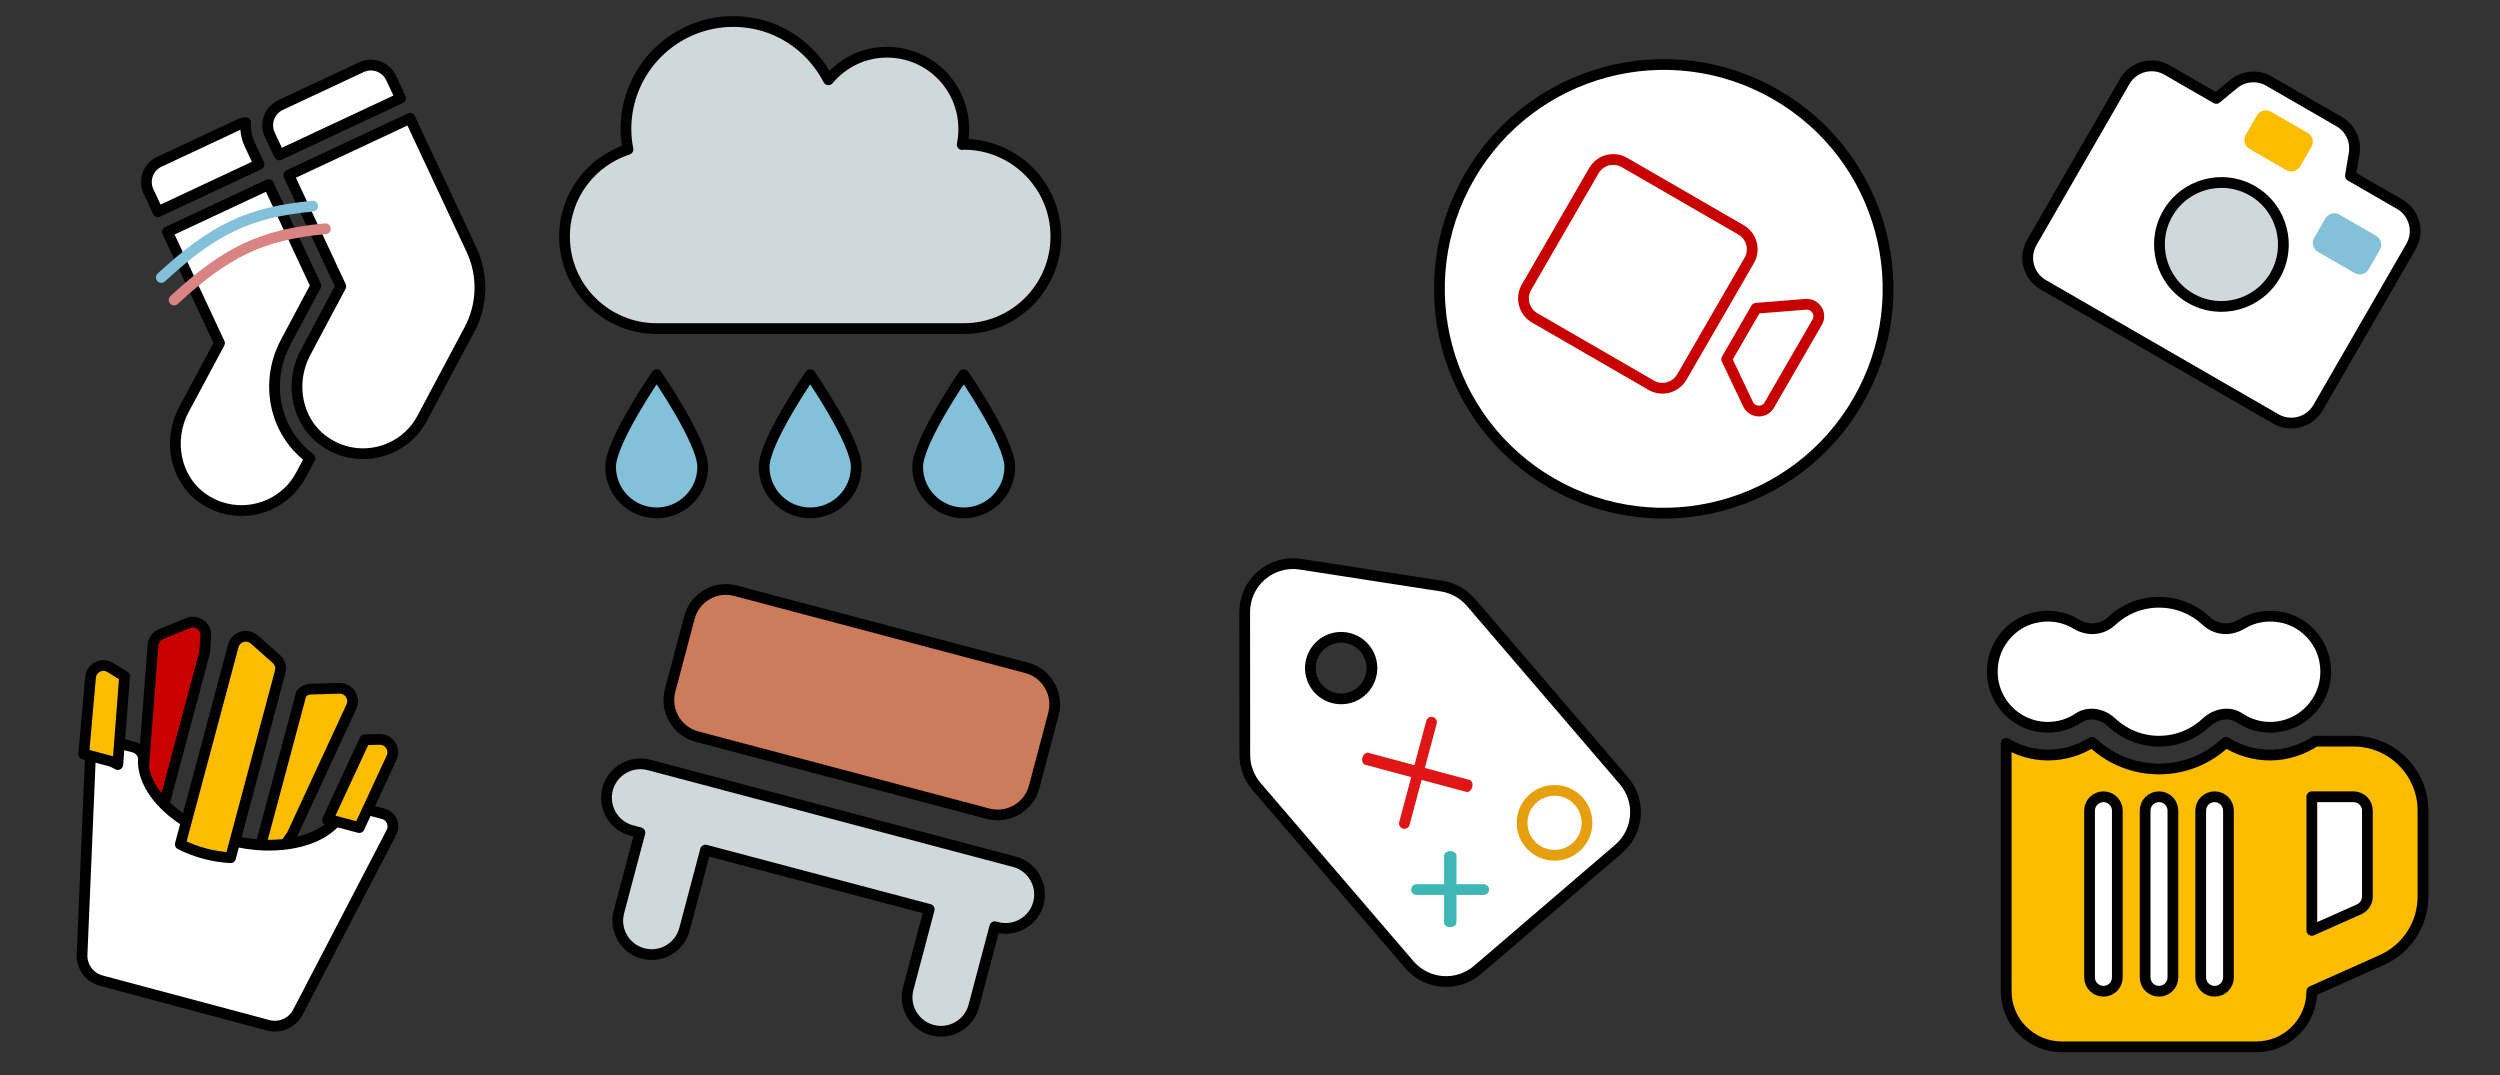 <?xml version="1.0" encoding="UTF-8" standalone="no"?>
<!DOCTYPE svg PUBLIC "-//W3C//DTD SVG 1.1//EN" "http://www.w3.org/Graphics/SVG/1.1/DTD/svg11.dtd">
<svg width="100%" height="100%" viewBox="0 0 930 400" version="1.1" xmlns="http://www.w3.org/2000/svg" xmlns:xlink="http://www.w3.org/1999/xlink" xml:space="preserve" xmlns:serif="http://www.serif.com/" style="fill-rule:evenodd;clip-rule:evenodd;stroke-linejoin:round;stroke-miterlimit:2;">
    <rect x="0" y="0" width="930" height="400" fill="#333333" stroke="none"/>
    <g transform="matrix(1,0,0,1,-588.587,-879)">
        <g id="strip-2024-3" transform="matrix(1,0,0,1,588.587,879)">
            <rect x="0" y="0" width="930" height="400" style="fill:none;"/>
            <g transform="matrix(1,0,0,1,26.399,6.174)">
                <g transform="matrix(0.292,0.078,-0.078,0.292,14.908,216.962)">
                    <path d="M128.001,258.486L128.001,33.099L124.251,13.098C123.251,7.597 119.502,3.097 114.252,1.097C109.127,-0.903 103.252,-0.153 98.877,3.222L70.378,24.848C65.503,28.474 63.128,34.599 64.253,40.599L101.127,237.735C106.502,245.36 115.627,252.611 128.001,258.486Z" style="fill:rgb(200,1,0);stroke:black;stroke-width:13.22px;"/>
                </g>
                <g transform="matrix(0.292,0.078,-0.078,0.292,14.908,216.962)">
                    <path d="M287.498,228.109C287.998,226.359 288.998,224.859 289.623,223.234L319.747,50.725C320.747,45.224 318.747,39.724 314.622,36.099C310.497,32.349 304.748,31.099 299.373,32.724L265.123,42.974C260.873,44.224 257.999,47.475 255.999,51.225L255.999,258.486C273.498,250.111 285.123,238.985 287.498,228.109Z" style="fill:rgb(252,189,0);stroke:black;stroke-width:13.22px;"/>
                </g>
                <g transform="matrix(0.292,0.078,-0.078,0.292,26.195,202.456)">
                    <path d="M367.996,223.984L333.997,223.984C327.122,223.984 320.247,228.234 318.747,234.985C310.247,273.987 256.749,303.989 192,303.989C127.376,303.989 73.878,273.987 65.253,234.985C63.753,228.234 57.003,223.984 50.003,223.984L16.004,223.984C11.129,223.984 6.504,226.234 3.504,229.985C0.504,233.735 -0.621,238.735 0.379,243.485L54.503,486.999C57.753,501.624 70.753,512 85.752,512L298.248,512C313.247,512 326.247,501.624 329.497,486.999L383.621,243.485C384.621,238.735 383.496,233.735 380.496,229.985C377.496,226.234 372.871,223.984 367.996,223.984Z" style="fill:white;stroke:black;stroke-width:13.22px;"/>
                </g>
                <g transform="matrix(0.292,0.078,-0.078,0.292,14.908,216.962)">
                    <path d="M367.496,191.982L383.746,98.727C384.746,93.227 382.746,87.727 378.621,84.102C374.496,80.351 368.746,79.101 363.371,80.726L346.122,85.852L327.372,193.108C329.622,192.733 331.622,191.982 333.997,191.982L367.496,191.982Z" style="fill:rgb(252,189,0);stroke:black;stroke-width:13.22px;"/>
                </g>
                <g transform="matrix(0.292,0.078,-0.078,0.292,14.908,216.962)">
                    <path d="M223.999,268.737L223.999,31.974C223.999,25.973 220.624,20.348 215.124,17.723L183.125,1.722C178.25,-0.778 172.25,-0.528 167.626,2.347C162.876,5.222 160.001,10.473 160.001,15.973L160.001,268.737C181.125,273.112 202.875,273.112 223.999,268.737Z" style="fill:rgb(252,189,0);stroke:black;stroke-width:13.22px;"/>
                </g>
                <g transform="matrix(0.292,0.078,-0.078,0.292,14.908,216.962)">
                    <path d="M50.003,191.982C53.628,191.982 57.003,192.983 60.378,193.733L40.378,86.602L20.629,80.726C15.254,79.101 9.504,80.351 5.379,83.977C1.254,87.727 -0.746,93.227 0.254,98.727L16.504,191.982L50.003,191.982Z" style="fill:rgb(252,189,0);stroke:black;stroke-width:13.22px;"/>
                </g>
            </g>
            <g transform="matrix(1,0,0,1,-28.667,-10.597)">
                <g transform="matrix(0.323,0,0,0.323,764.637,234.637)">
                    <path d="M115.196,133.293C127.214,125.23 142.946,128.566 153.509,138.457C167.769,151.812 186.909,160 207.999,160C229.089,160 248.23,151.812 262.489,138.457C273.052,128.566 288.784,125.23 300.802,133.293C310.864,140.045 322.942,144 335.999,144C375.878,144 407.237,107.525 398.538,66.117C393.677,42.971 375.144,23.656 352.179,17.998C334.103,13.543 317.011,16.805 303.288,25.117C289.96,33.189 273.849,32.168 262.47,21.52C248.21,8.178 229.079,0 207.999,0C186.919,0 167.788,8.178 153.528,21.52C142.15,32.168 126.038,33.189 112.71,25.117C98.987,16.805 81.896,13.543 63.819,17.998C40.855,23.656 22.321,42.971 17.46,66.117C8.761,107.525 40.12,144 79.999,144C93.056,144 105.134,140.045 115.196,133.293Z" style="fill:white;stroke:black;stroke-width:12.38px;"/>
                </g>
                <g transform="matrix(0.323,0,0,0.323,764.637,234.637)">
                    <path d="M431.999,160L388.097,160C372.71,170.037 354.894,176 335.999,176C317.882,176 300.335,170.906 285.083,161.242C284.859,161.393 284.614,161.58 284.364,161.814C263.577,181.279 236.458,192 207.999,192C179.54,192 152.421,181.279 131.636,161.816C131.384,161.58 131.136,161.389 130.921,161.24C115.669,170.904 98.118,176 79.999,176C62.763,176 46.458,170.965 31.999,162.545L31.999,448C31.999,483.346 60.653,512 95.999,512L319.999,512C355.345,512 383.999,483.346 383.999,448L464.657,411.984C493.454,399.127 511.999,370.537 511.999,339L511.999,240C511.999,195.816 476.183,160 431.999,160Z" style="fill:rgb(252,189,0);stroke:black;stroke-width:12.38px;"/>
                </g>
                <g transform="matrix(0.323,0,0,0.323,764.637,234.637)">
                    <path d="M287.999,432C287.999,440.875 280.874,448 271.999,448C263.124,448 255.999,440.875 255.999,432L255.999,240C255.999,231.125 263.124,224 271.999,224C280.874,224 287.999,231.125 287.999,240L287.999,432Z" style="fill:white;stroke:black;stroke-width:12.38px;"/>
                </g>
                <g transform="matrix(0.323,0,0,0.323,764.637,234.637)">
                    <path d="M447.999,339C447.999,345.25 444.249,351 438.499,353.625L383.999,377.875L383.999,224L431.999,224C440.874,224 447.999,231.125 447.999,240L447.999,339Z" style="fill:white;stroke:black;stroke-width:12.38px;"/>
                </g>
                <g transform="matrix(0.323,0,0,0.323,764.637,234.637)">
                    <path d="M159.999,432C159.999,440.875 152.874,448 143.999,448C135.124,448 127.999,440.875 127.999,432L127.999,240C127.999,231.125 135.124,224 143.999,224C152.874,224 159.999,231.125 159.999,240L159.999,432Z" style="fill:white;stroke:black;stroke-width:12.38px;"/>
                </g>
                <g transform="matrix(0.323,0,0,0.323,764.637,234.637)">
                    <path d="M223.999,432C223.999,440.875 216.874,448 207.999,448C199.124,448 191.999,440.875 191.999,432L191.999,240C191.999,231.125 199.124,224 207.999,224C216.874,224 223.999,231.125 223.999,240L223.999,432Z" style="fill:white;stroke:black;stroke-width:12.38px;"/>
                </g>
            </g>
            <g transform="matrix(1,0,0,1,1,8)">
                <g transform="matrix(0.357,0,0,0.357,209,0)">
                    <path d="M416,128C415.375,128 414.875,128.25 414.375,128.25C415.5,123 416,117.625 416,112C416,67.75 380.25,32 336,32C311.375,32 289.75,43.25 275,60.75C256.375,24.75 219.25,0 176,0C114.125,0 64,50.125 64,112C64,119.25 64.75,126.25 66.125,133.25C27.75,145.75 0,181.5 0,224C0,277 43,320 96,320L416,320C469,320 512,277 512,224C512,171 469,128 416,128Z" style="fill:rgb(207,217,220);stroke:black;stroke-width:11.2px;"/>
                </g>
                <g transform="matrix(0.357,0,0,0.357,209,0)">
                    <path d="M368,464C368,490.51 389.49,512 416,512C442.51,512 464,490.51 464,464C464,437.49 416,368 416,368C416,368 368,437.49 368,464Z" style="fill:rgb(131,192,217);stroke:black;stroke-width:11.2px;"/>
                </g>
                <g transform="matrix(0.357,0,0,0.357,209,0)">
                    <path d="M48,464C48,490.51 69.49,512 96,512C122.51,512 144,490.51 144,464C144,437.49 96,368 96,368C96,368 48,437.49 48,464Z" style="fill:rgb(131,192,217);stroke:black;stroke-width:11.2px;"/>
                </g>
                <g transform="matrix(0.357,0,0,0.357,209,0)">
                    <path d="M208,464C208,490.51 229.49,512 256,512C282.51,512 304,490.51 304,464C304,437.49 256,368 256,368C256,368 208,437.49 208,464Z" style="fill:rgb(131,192,217);stroke:black;stroke-width:11.2px;"/>
                </g>
            </g>
            <g transform="matrix(0.301,0.174,-0.174,0.301,586.398,-14.152)">
                <path d="M256,16C123.451,16 16,123.451 16,256C16,388.549 123.451,496 256,496C388.549,496 496,388.549 496,256C496,123.451 388.549,16 256,16Z" style="fill:white;stroke:black;stroke-width:11.51px;"/>
            </g>
            <g transform="matrix(0.301,0.174,-0.174,0.301,586.398,-14.152)">
                <path d="M416,307.357C416,317.559 404.324,323.514 395.838,317.676L352,287.477L352,224.514L395.838,194.277C404.363,188.434 416,194.434 416,204.596L416,307.357Z" style="fill:white;stroke:rgb(200,1,0);stroke-width:11.51px;"/>
            </g>
            <g transform="matrix(0.301,0.174,-0.174,0.301,586.398,-14.152)">
                <path d="M320,328C320,341.254 309.254,352 296,352L152,352C138.746,352 128,341.254 128,328L128,184C128,170.744 138.746,160 152,160L296,160C309.254,160 320,170.744 320,184L320,328Z" style="fill:white;stroke:rgb(200,1,0);stroke-width:11.51px;"/>
            </g>
            <g transform="matrix(1,0,0,1,-107.577,-24.899)">
                <g transform="matrix(1.138,-0.976,0.976,1.138,77.97,437.785)">
                    <path d="M303.902,154.89C303.902,152.028 304.924,149.26 306.785,147.086L329.847,120.145C332.127,117.482 335.458,115.949 338.963,115.949C342.469,115.949 345.8,117.482 348.08,120.145L371.141,147.086C373.002,149.26 374.025,152.028 374.025,154.89L374.025,213.166C374.025,219.794 368.653,225.166 362.025,225.166L315.902,225.166C309.274,225.166 303.902,219.794 303.902,213.166L303.902,154.89ZM338.963,138.651C334.749,138.651 331.328,142.072 331.328,146.287C331.328,150.501 334.749,153.922 338.963,153.922C343.178,153.922 346.599,150.501 346.599,146.287C346.599,142.072 343.178,138.651 338.963,138.651Z" style="fill:white;stroke:black;stroke-width:2.67px;"/>
                </g>
                <g transform="matrix(1,0,0,1,353.146,83.553)">
                    <g transform="matrix(-1,-1.0497e-16,1.0497e-16,-0.714,1176.46,466.315)">
                        <path d="M882.524,254.517L882.524,289.517" style="fill:none;stroke:rgb(62,183,182);stroke-width:4.6px;stroke-linecap:round;stroke-miterlimit:1.5;"/>
                    </g>
                    <g transform="matrix(3.1241e-17,-0.714,0.714,6.12323e-17,99.64,902.391)">
                        <path d="M882.524,254.517L882.524,289.517" style="fill:none;stroke:rgb(62,183,182);stroke-width:5.6px;stroke-linecap:round;stroke-miterlimit:1.5;"/>
                    </g>
                </g>
                <g transform="matrix(0.404,-1.507,1.507,0.404,106.027,645.243)">
                    <g transform="matrix(-1,-1.0497e-16,1.0497e-16,-0.714,1176.46,466.315)">
                        <path d="M882.524,254.517L882.524,289.517" style="fill:none;stroke:rgb(224,21,21);stroke-width:2.95px;stroke-linecap:round;stroke-miterlimit:1.5;"/>
                    </g>
                    <g transform="matrix(3.1241e-17,-0.714,0.714,6.12323e-17,99.64,902.391)">
                        <path d="M882.524,254.517L882.524,289.517" style="fill:none;stroke:rgb(224,21,21);stroke-width:3.59px;stroke-linecap:round;stroke-miterlimit:1.5;"/>
                    </g>
                </g>
                <g transform="matrix(1,0,0,1,-345.114,-2.759)">
                    <circle cx="1030.98" cy="333.755" r="12.074" style="fill:none;stroke:rgb(230,159,14);stroke-width:4px;stroke-linecap:round;stroke-miterlimit:1.5;"/>
                </g>
            </g>
            <g transform="matrix(0.208,0.12,-0.12,0.208,807.684,0.32)">
                <path d="M464,96L376,96L363.625,63.125C356.625,44.375 338.75,32 318.75,32L193.25,32C173.25,32 155.25,44.375 148.25,63.125L136,96L48,96C21.5,96 0,117.5 0,144L0,432C0,458.5 21.5,480 48,480L464,480C490.5,480 512,458.5 512,432L512,144C512,117.5 490.5,96 464,96Z" style="fill:white;stroke:black;stroke-width:16.69px;"/>
            </g>
            <g transform="matrix(0.208,0.12,-0.12,0.208,807.684,0.32)">
                <path d="M256,384C203,384 160,341 160,288C160,235 203,192 256,192C309,192 352,235 352,288C352,341 309,384 256,384Z" style="fill:rgb(207,217,220);stroke:black;stroke-width:16.69px;"/>
            </g>
            <g transform="matrix(0.235,-0.11,0.11,0.235,21.649,77.795)">
                <path d="M287.994,32C287.994,21 291.119,10.75 295.994,1.625C293.369,0.875 290.869,0 287.994,0L159.99,0C142.365,0 127.99,14.375 127.99,32L127.99,64L287.994,64L287.994,32ZM214.617,311L287.994,256L287.994,96L127.99,96L127.99,272L41.363,336.625C1.986,366.125 -12.514,421 12.111,463.625C30.363,495.25 63.238,512 96.115,512C116.115,512 136.365,505.75 153.615,492.75L175.492,476.375C145.615,421 161.867,350.625 214.617,311ZM319.996,272L233.867,336.625C194.492,366.125 179.992,421 204.617,463.625C222.867,495.25 255.244,512 288.119,512C308.119,512 328.371,505.75 345.621,492.75L460.75,406.375C493,382.25 512,344.25 512,304L512,96L319.996,96L319.996,272ZM480,0L351.996,0C334.371,0 319.996,14.375 319.996,32L319.996,64L512,64L512,32C512,14.375 497.625,0 480,0Z" style="fill:white;fill-rule:nonzero;stroke:black;stroke-width:15.44px;"/>
            </g>
            <g transform="matrix(1.355,0.359,-0.359,1.355,-85.871,-1512.99)">
                <path d="M556.403,1197.79L554.151,1197.79C549.184,1197.79 545.151,1193.75 545.151,1188.79C545.151,1183.82 549.184,1179.79 554.151,1179.79L654.427,1179.79C659.394,1179.79 663.427,1183.82 663.427,1188.79C663.427,1193.75 659.394,1197.79 654.427,1197.79L653.83,1197.79L653.83,1219.56C653.83,1224.53 649.797,1228.56 644.83,1228.56C639.862,1228.56 635.83,1224.53 635.83,1219.56L635.83,1197.79L574.403,1197.79L574.403,1219.56C574.403,1224.53 570.371,1228.56 565.403,1228.56C560.436,1228.56 556.403,1224.53 556.403,1219.56L556.403,1197.79Z" style="fill:rgb(207,217,220);stroke:black;stroke-width:2.85px;"/>
            </g>
            <g transform="matrix(1.355,0.359,-0.359,1.355,-85.871,-1512.99)">
                <path d="M654.427,1139.23L654.427,1159.25C654.427,1164.77 649.941,1169.26 644.416,1169.26L564.493,1169.26C558.968,1169.26 554.482,1164.77 554.482,1159.25L554.482,1139.23C554.482,1133.7 558.968,1129.22 564.493,1129.22L644.416,1129.22C649.941,1129.22 654.427,1133.7 654.427,1139.23Z" style="fill:rgb(204,124,91);stroke:black;stroke-width:2.85px;"/>
            </g>
            <g transform="matrix(1,0,0,1,-588.587,-877.882)">
                <path d="M648.598,981.099C667.976,963.22 681.055,956.802 704.907,954.582" style="fill:none;stroke:rgb(131,192,217);stroke-width:4px;stroke-linecap:round;stroke-miterlimit:1.5;"/>
            </g>
            <g transform="matrix(1,0,0,1,-583.833,-869.493)">
                <path d="M648.598,981.099C667.976,963.22 681.055,956.802 704.907,954.582" style="fill:none;stroke:rgb(217,131,131);stroke-width:4px;stroke-linecap:round;stroke-miterlimit:1.5;"/>
            </g>
            <g transform="matrix(0.866,0.5,-0.5,0.866,1001,-2338.09)">
                <path d="M1115.38,2163.21L1115.38,2171.55C1115.38,2173.66 1113.67,2175.37 1111.56,2175.37L1095.8,2175.37C1093.69,2175.37 1091.98,2173.66 1091.98,2171.55L1091.98,2163.21C1091.98,2161.1 1093.69,2159.39 1095.8,2159.39L1111.56,2159.39C1113.67,2159.39 1115.38,2161.1 1115.38,2163.21Z" style="fill:rgb(131,192,217);"/>
            </g>
            <g transform="matrix(0.866,0.5,-0.5,0.866,975.534,-2376.38)">
                <path d="M1115.38,2163.21L1115.38,2171.55C1115.38,2173.66 1113.67,2175.37 1111.56,2175.37L1095.8,2175.37C1093.69,2175.37 1091.98,2173.66 1091.98,2171.55L1091.98,2163.21C1091.98,2161.1 1093.69,2159.39 1095.8,2159.39L1111.56,2159.39C1113.67,2159.39 1115.38,2161.1 1115.38,2163.21Z" style="fill:rgb(252,189,0);"/>
            </g>
        </g>
    </g>
</svg>

